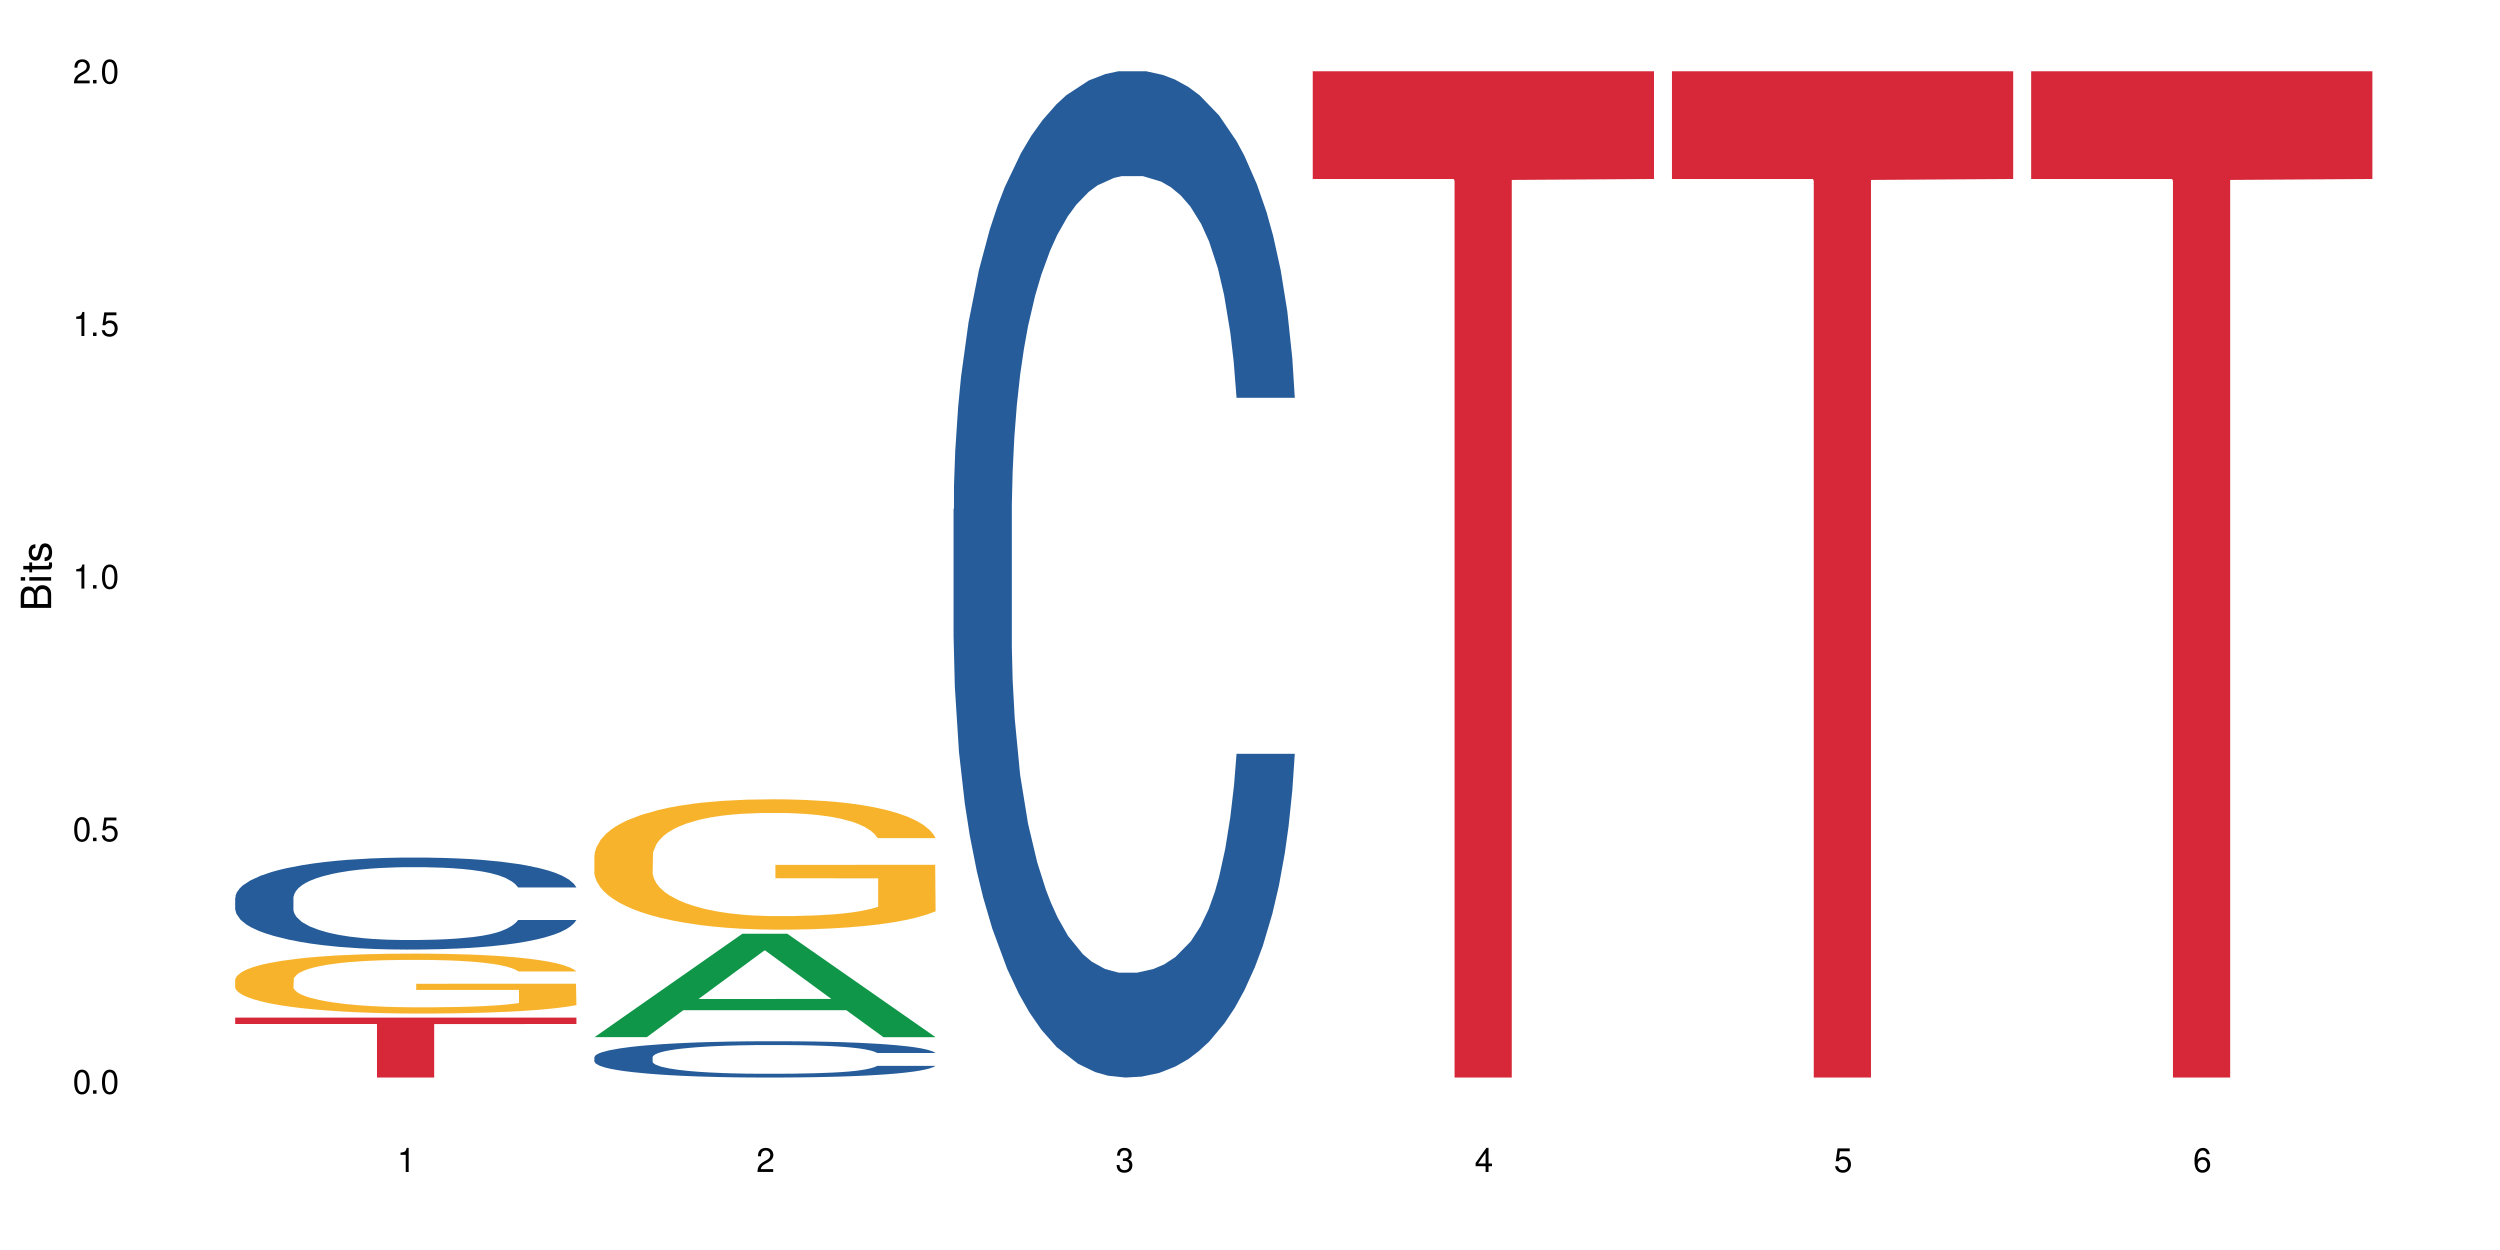 <?xml version="1.0" encoding="UTF-8"?>
<svg xmlns="http://www.w3.org/2000/svg" xmlns:xlink="http://www.w3.org/1999/xlink" width="720" height="360" viewBox="0 0 720 360">
<defs>
<g>
<g id="glyph-0-0">
</g>
<g id="glyph-0-1">
<path d="M 2.641 -6.938 C 2 -6.938 1.422 -6.656 1.078 -6.172 C 0.641 -5.562 0.406 -4.641 0.406 -3.359 C 0.406 -1.016 1.188 0.219 2.641 0.219 C 4.078 0.219 4.859 -1.016 4.859 -3.297 C 4.859 -4.641 4.656 -5.547 4.203 -6.172 C 3.844 -6.656 3.281 -6.938 2.641 -6.938 Z M 2.641 -6.188 C 3.547 -6.188 4 -5.25 4 -3.375 C 4 -1.406 3.562 -0.484 2.625 -0.484 C 1.734 -0.484 1.281 -1.438 1.281 -3.344 C 1.281 -5.25 1.734 -6.188 2.641 -6.188 Z M 2.641 -6.188 "/>
</g>
<g id="glyph-0-2">
<path d="M 1.828 -1 L 0.828 -1 L 0.828 0 L 1.828 0 Z M 1.828 -1 "/>
</g>
<g id="glyph-0-3">
<path d="M 4.562 -6.797 L 1.062 -6.797 L 0.547 -3.094 L 1.328 -3.094 C 1.719 -3.562 2.047 -3.734 2.578 -3.734 C 3.484 -3.734 4.062 -3.109 4.062 -2.094 C 4.062 -1.125 3.484 -0.531 2.578 -0.531 C 1.828 -0.531 1.375 -0.906 1.188 -1.672 L 0.328 -1.672 C 0.453 -1.109 0.547 -0.844 0.75 -0.594 C 1.125 -0.078 1.828 0.219 2.594 0.219 C 3.969 0.219 4.922 -0.781 4.922 -2.219 C 4.922 -3.562 4.031 -4.484 2.719 -4.484 C 2.25 -4.484 1.859 -4.359 1.469 -4.062 L 1.734 -5.969 L 4.562 -5.969 Z M 4.562 -6.797 "/>
</g>
<g id="glyph-0-4">
<path d="M 2.484 -4.938 L 2.484 0 L 3.328 0 L 3.328 -6.938 L 2.766 -6.938 C 2.469 -5.875 2.281 -5.734 0.984 -5.562 L 0.984 -4.938 Z M 2.484 -4.938 "/>
</g>
<g id="glyph-0-5">
<path d="M 4.859 -0.828 L 1.281 -0.828 C 1.359 -1.406 1.672 -1.781 2.5 -2.281 L 3.469 -2.828 C 4.406 -3.344 4.906 -4.062 4.906 -4.906 C 4.906 -5.484 4.672 -6.031 4.266 -6.406 C 3.859 -6.766 3.375 -6.938 2.719 -6.938 C 1.859 -6.938 1.219 -6.625 0.844 -6.031 C 0.609 -5.672 0.5 -5.234 0.484 -4.531 L 1.328 -4.531 C 1.359 -5.016 1.406 -5.281 1.531 -5.516 C 1.75 -5.938 2.188 -6.203 2.703 -6.203 C 3.469 -6.203 4.031 -5.641 4.031 -4.891 C 4.031 -4.344 3.719 -3.859 3.125 -3.516 L 2.234 -3 C 0.812 -2.172 0.406 -1.531 0.328 -0.016 L 4.859 -0.016 Z M 4.859 -0.828 "/>
</g>
<g id="glyph-0-6">
<path d="M 2.125 -3.188 L 2.578 -3.188 C 3.5 -3.188 3.984 -2.766 3.984 -1.922 C 3.984 -1.062 3.469 -0.531 2.594 -0.531 C 1.656 -0.531 1.203 -1 1.156 -2.016 L 0.312 -2.016 C 0.344 -1.453 0.438 -1.094 0.609 -0.781 C 0.953 -0.109 1.625 0.219 2.547 0.219 C 3.953 0.219 4.859 -0.625 4.859 -1.938 C 4.859 -2.828 4.516 -3.297 3.703 -3.594 C 4.344 -3.844 4.656 -4.328 4.656 -5.031 C 4.656 -6.219 3.875 -6.938 2.578 -6.938 C 1.203 -6.938 0.484 -6.172 0.453 -4.703 L 1.297 -4.703 C 1.312 -5.125 1.344 -5.359 1.453 -5.578 C 1.641 -5.969 2.062 -6.203 2.594 -6.203 C 3.344 -6.203 3.797 -5.75 3.797 -5 C 3.797 -4.516 3.609 -4.219 3.25 -4.047 C 3.016 -3.953 2.703 -3.922 2.125 -3.906 Z M 2.125 -3.188 "/>
</g>
<g id="glyph-0-7">
<path d="M 3.141 -1.672 L 3.141 0 L 3.984 0 L 3.984 -1.672 L 4.984 -1.672 L 4.984 -2.438 L 3.984 -2.438 L 3.984 -6.938 L 3.359 -6.938 L 0.266 -2.578 L 0.266 -1.672 Z M 3.141 -2.438 L 1 -2.438 L 3.141 -5.5 Z M 3.141 -2.438 "/>
</g>
<g id="glyph-0-8">
<path d="M 4.781 -5.125 C 4.609 -6.266 3.891 -6.938 2.844 -6.938 C 2.094 -6.938 1.422 -6.578 1.031 -5.953 C 0.594 -5.266 0.406 -4.422 0.406 -3.172 C 0.406 -2 0.578 -1.25 0.984 -0.641 C 1.359 -0.078 1.953 0.219 2.703 0.219 C 3.984 0.219 4.922 -0.75 4.922 -2.094 C 4.922 -3.375 4.062 -4.281 2.844 -4.281 C 2.172 -4.281 1.641 -4.031 1.281 -3.516 C 1.281 -5.234 1.828 -6.188 2.797 -6.188 C 3.391 -6.188 3.797 -5.797 3.938 -5.125 Z M 2.734 -3.531 C 3.547 -3.531 4.062 -2.953 4.062 -2.031 C 4.062 -1.156 3.484 -0.531 2.703 -0.531 C 1.922 -0.531 1.328 -1.188 1.328 -2.078 C 1.328 -2.938 1.906 -3.531 2.734 -3.531 Z M 2.734 -3.531 "/>
</g>
<g id="glyph-1-0">
</g>
<g id="glyph-1-1">
<path d="M 0 -0.953 L 0 -4.891 C 0 -5.719 -0.234 -6.344 -0.734 -6.797 C -1.188 -7.234 -1.812 -7.469 -2.5 -7.469 C -3.547 -7.469 -4.188 -7 -4.625 -5.875 C -4.984 -6.688 -5.625 -7.094 -6.531 -7.094 C -7.172 -7.094 -7.734 -6.859 -8.141 -6.391 C -8.562 -5.922 -8.75 -5.344 -8.75 -4.5 L -8.75 -0.953 Z M -4.984 -2.062 L -7.766 -2.062 L -7.766 -4.219 C -7.766 -4.844 -7.688 -5.203 -7.453 -5.5 C -7.219 -5.812 -6.859 -5.969 -6.375 -5.969 C -5.891 -5.969 -5.531 -5.812 -5.297 -5.5 C -5.062 -5.203 -4.984 -4.844 -4.984 -4.219 Z M -0.984 -2.062 L -4 -2.062 L -4 -4.781 C -4 -5.766 -3.438 -6.359 -2.484 -6.359 C -1.547 -6.359 -0.984 -5.766 -0.984 -4.781 Z M -0.984 -2.062 "/>
</g>
<g id="glyph-1-2">
<path d="M -6.281 -1.797 L -6.281 -0.797 L 0 -0.797 L 0 -1.797 Z M -8.75 -1.797 L -8.75 -0.797 L -7.484 -0.797 L -7.484 -1.797 Z M -8.75 -1.797 "/>
</g>
<g id="glyph-1-3">
<path d="M -6.281 -3.047 L -6.281 -2.016 L -8.016 -2.016 L -8.016 -1.016 L -6.281 -1.016 L -6.281 -0.172 L -5.469 -0.172 L -5.469 -1.016 L -0.719 -1.016 C -0.078 -1.016 0.281 -1.453 0.281 -2.234 C 0.281 -2.5 0.25 -2.719 0.188 -3.047 L -0.641 -3.047 C -0.609 -2.906 -0.594 -2.766 -0.594 -2.562 C -0.594 -2.141 -0.719 -2.016 -1.156 -2.016 L -5.469 -2.016 L -5.469 -3.047 Z M -6.281 -3.047 "/>
</g>
<g id="glyph-1-4">
<path d="M -4.531 -5.25 C -5.766 -5.25 -6.469 -4.422 -6.469 -2.969 C -6.469 -1.516 -5.719 -0.562 -4.547 -0.562 C -3.562 -0.562 -3.094 -1.062 -2.734 -2.562 L -2.516 -3.484 C -2.344 -4.188 -2.094 -4.469 -1.641 -4.469 C -1.047 -4.469 -0.641 -3.875 -0.641 -3 C -0.641 -2.453 -0.797 -2 -1.062 -1.75 C -1.25 -1.594 -1.422 -1.531 -1.875 -1.469 L -1.875 -0.406 C -0.422 -0.453 0.281 -1.266 0.281 -2.922 C 0.281 -4.5 -0.5 -5.516 -1.719 -5.516 C -2.656 -5.516 -3.172 -4.984 -3.469 -3.734 L -3.703 -2.766 C -3.891 -1.953 -4.156 -1.609 -4.594 -1.609 C -5.188 -1.609 -5.547 -2.125 -5.547 -2.938 C -5.547 -3.75 -5.203 -4.172 -4.531 -4.203 Z M -4.531 -5.25 "/>
</g>
</g>
</defs>
<rect x="-72" y="-36" width="864" height="432" fill="rgb(100%, 100%, 100%)" fill-opacity="1"/>
<path fill-rule="nonzero" fill="rgb(14.51%, 36.078%, 60%)" fill-opacity="1" d="M 67.73 258.516 L 67.852 258.492 L 67.852 257.914 L 68.211 256.992 L 69.051 255.832 L 69.887 255.031 L 72.047 253.605 L 75.043 252.223 L 78.156 251.16 L 80.434 250.531 L 82.473 250.047 L 87.145 249.152 L 90.145 248.691 L 93.379 248.277 L 97.332 247.867 L 100.211 247.625 L 106.684 247.238 L 111.477 247.07 L 115.191 246.996 L 123.223 246.996 L 128.016 247.094 L 131.492 247.215 L 135.324 247.406 L 138.562 247.625 L 144.195 248.16 L 149.227 248.836 L 151.504 249.223 L 155.102 249.973 L 157.855 250.699 L 159.773 251.328 L 161.934 252.223 L 163.848 253.312 L 165.289 254.547 L 166.008 255.59 L 149.227 255.59 L 148.391 254.621 L 147.43 253.871 L 145.633 252.879 L 143.836 252.176 L 141.316 251.473 L 139.039 251.016 L 135.926 250.555 L 133.168 250.266 L 130.293 250.047 L 127.535 249.902 L 122.262 249.754 L 116.148 249.754 L 113.871 249.805 L 109.199 249.996 L 106.684 250.168 L 103.086 250.508 L 100.57 250.82 L 97.574 251.305 L 95.535 251.715 L 93.02 252.344 L 91.223 252.902 L 89.184 253.699 L 87.984 254.305 L 86.906 254.984 L 85.949 255.781 L 85.23 256.629 L 84.75 257.523 L 84.508 258.395 L 84.508 262.148 L 84.75 263.02 L 85.348 264.035 L 86.906 265.512 L 89.184 266.797 L 91.82 267.812 L 94.336 268.539 L 95.777 268.875 L 97.691 269.266 L 100.688 269.746 L 105.004 270.23 L 107.52 270.426 L 111.355 270.621 L 115.312 270.715 L 120.586 270.715 L 125.258 270.621 L 128.375 270.5 L 131.609 270.305 L 136.043 269.895 L 138.801 269.508 L 141.199 269.047 L 142.996 268.586 L 144.195 268.199 L 145.992 267.449 L 147.43 266.625 L 148.508 265.777 L 149.227 264.957 L 166.008 264.957 L 165.289 265.922 L 164.207 266.867 L 163.129 267.57 L 161.453 268.418 L 159.535 269.168 L 156.777 270.016 L 154.5 270.57 L 151.504 271.176 L 148.75 271.637 L 145.754 272.047 L 141.316 272.531 L 138.441 272.773 L 135.324 272.992 L 131.609 273.184 L 126.938 273.355 L 121.902 273.453 L 117.227 273.477 L 112.195 273.426 L 108.48 273.332 L 103.566 273.113 L 97.453 272.676 L 93.02 272.215 L 89.543 271.758 L 86.547 271.273 L 83.191 270.621 L 78.875 269.555 L 76.238 268.73 L 74.441 268.055 L 72.406 267.109 L 70.969 266.262 L 69.289 264.906 L 68.09 263.188 L 67.73 261.859 Z M 67.73 258.516 "/>
<path fill-rule="nonzero" fill="rgb(96.863%, 70.196%, 16.863%)" fill-opacity="1" d="M 67.73 282.035 L 67.852 282.02 L 67.852 281.703 L 68.332 280.992 L 69.527 280.016 L 71.086 279.211 L 72.766 278.582 L 73.844 278.25 L 75.641 277.777 L 77.199 277.43 L 81.152 276.719 L 86.188 276.059 L 88.945 275.773 L 92.059 275.508 L 96.496 275.207 L 98.531 275.098 L 104.766 274.844 L 111.836 274.688 L 119.625 274.641 L 123.223 274.656 L 128.133 274.719 L 134.848 274.891 L 138.68 275.051 L 141.676 275.207 L 144.793 275.41 L 148.629 275.727 L 152.223 276.105 L 155.102 276.484 L 157.977 276.957 L 160.375 277.461 L 162.41 278.012 L 164.207 278.676 L 165.289 279.227 L 166.008 279.777 L 149.348 279.777 L 148.391 279.227 L 147.309 278.801 L 145.512 278.281 L 143.715 277.902 L 141.918 277.602 L 138.562 277.195 L 135.684 276.941 L 132.09 276.719 L 128.613 276.578 L 124.66 276.484 L 122.262 276.453 L 115.91 276.453 L 110.156 276.562 L 106.801 276.688 L 104.406 276.816 L 101.047 277.051 L 99.012 277.242 L 97.812 277.367 L 94.219 277.855 L 91.82 278.297 L 90.504 278.598 L 88.824 279.07 L 87.625 279.496 L 86.309 280.125 L 85.59 280.598 L 84.629 281.672 L 84.508 284.508 L 84.871 285.109 L 85.59 285.754 L 86.547 286.324 L 87.984 286.922 L 89.422 287.379 L 91.941 287.992 L 94.098 288.402 L 95.777 288.672 L 99.012 289.098 L 100.328 289.238 L 103.445 289.523 L 106.684 289.742 L 110.637 289.934 L 113.633 290.027 L 118.426 290.105 L 124.539 290.105 L 131.73 290.012 L 136.285 289.887 L 139.398 289.758 L 141.438 289.648 L 143.953 289.477 L 145.754 289.316 L 147.43 289.145 L 149.469 288.875 L 149.469 285.109 L 119.863 285.094 L 119.863 283.328 L 165.887 283.312 L 166.008 289.477 L 163.488 289.902 L 160.375 290.312 L 157.379 290.625 L 154.262 290.895 L 149.828 291.195 L 146.23 291.383 L 140.719 291.605 L 135.684 291.746 L 130.41 291.84 L 125.738 291.887 L 120.223 291.902 L 115.312 291.871 L 110.039 291.777 L 105.844 291.652 L 102.008 291.492 L 98.172 291.289 L 93.379 290.957 L 90.262 290.691 L 87.027 290.359 L 83.789 289.965 L 80.914 289.539 L 78.996 289.207 L 77.078 288.828 L 75.043 288.355 L 73.125 287.82 L 71.688 287.332 L 70.367 286.781 L 69.41 286.258 L 68.449 285.551 L 67.969 284.98 L 67.73 284.492 Z M 67.73 282.035 "/>
<path fill-rule="nonzero" fill="rgb(83.922%, 15.686%, 22.353%)" fill-opacity="1" d="M 67.73 293.066 L 166.008 293.066 L 166.008 294.914 L 125.047 294.934 L 125.047 310.332 L 108.57 310.332 L 108.57 294.949 L 108.332 294.914 L 67.73 294.914 Z M 67.73 293.066 "/>
<path fill-rule="nonzero" fill="rgb(6.275%, 58.824%, 28.235%)" fill-opacity="1" d="M 171.18 298.691 L 171.285 298.66 L 213.809 268.91 L 226.723 268.91 L 269.453 298.719 L 254.441 298.719 L 243.73 290.938 L 196.797 290.938 L 186.297 298.691 L 171.18 298.691 L 201.312 287.719 L 239.426 287.691 L 220.422 273.781 L 220.211 273.75 L 220 273.836 L 201.207 287.691 L 201.312 287.719 Z M 171.18 298.691 "/>
<path fill-rule="nonzero" fill="rgb(14.51%, 36.078%, 60%)" fill-opacity="1" d="M 171.18 304.43 L 171.297 304.418 L 171.297 304.191 L 171.66 303.828 L 172.496 303.367 L 173.336 303.055 L 175.492 302.488 L 178.488 301.945 L 181.605 301.523 L 183.883 301.277 L 185.922 301.086 L 190.594 300.73 L 193.59 300.551 L 196.828 300.387 L 200.781 300.227 L 203.656 300.129 L 210.129 299.977 L 214.922 299.91 L 218.641 299.883 L 226.668 299.883 L 231.461 299.922 L 234.938 299.969 L 238.773 300.043 L 242.008 300.129 L 247.641 300.34 L 252.676 300.609 L 254.953 300.762 L 258.547 301.059 L 261.305 301.344 L 263.223 301.59 L 265.379 301.945 L 267.297 302.375 L 268.734 302.863 L 269.453 303.273 L 252.676 303.273 L 251.836 302.891 L 250.879 302.594 L 249.082 302.203 L 247.281 301.926 L 244.766 301.648 L 242.488 301.469 L 239.371 301.285 L 236.617 301.172 L 233.738 301.086 L 230.984 301.027 L 225.711 300.973 L 219.598 300.973 L 217.32 300.988 L 212.645 301.066 L 210.129 301.133 L 206.535 301.266 L 204.016 301.391 L 201.02 301.582 L 198.984 301.746 L 196.469 301.992 L 194.668 302.211 L 192.633 302.527 L 191.434 302.766 L 190.355 303.035 L 189.395 303.348 L 188.676 303.684 L 188.199 304.039 L 187.957 304.383 L 187.957 305.863 L 188.199 306.207 L 188.797 306.605 L 190.355 307.191 L 192.633 307.695 L 195.27 308.098 L 197.785 308.383 L 199.223 308.516 L 201.141 308.672 L 204.137 308.859 L 208.453 309.051 L 210.969 309.129 L 214.805 309.207 L 218.758 309.242 L 224.031 309.242 L 228.707 309.207 L 231.82 309.156 L 235.059 309.082 L 239.492 308.918 L 242.25 308.766 L 244.645 308.586 L 246.445 308.402 L 247.641 308.25 L 249.441 307.953 L 250.879 307.629 L 251.957 307.293 L 252.676 306.969 L 269.453 306.969 L 268.734 307.352 L 267.656 307.723 L 266.578 308 L 264.898 308.336 L 262.984 308.633 L 260.227 308.965 L 257.949 309.188 L 254.953 309.426 L 252.195 309.605 L 249.199 309.77 L 244.766 309.961 L 241.891 310.055 L 238.773 310.141 L 235.059 310.219 L 230.383 310.285 L 225.352 310.324 L 220.676 310.332 L 215.645 310.312 L 211.926 310.273 L 207.012 310.188 L 200.902 310.016 L 196.469 309.836 L 192.992 309.652 L 189.996 309.465 L 186.641 309.207 L 182.324 308.785 L 179.688 308.461 L 177.891 308.191 L 175.852 307.82 L 174.414 307.484 L 172.738 306.949 L 171.539 306.273 L 171.18 305.746 Z M 171.18 304.43 "/>
<path fill-rule="nonzero" fill="rgb(96.863%, 70.196%, 16.863%)" fill-opacity="1" d="M 171.18 246.277 L 171.297 246.242 L 171.297 245.559 L 171.777 244.016 L 172.977 241.887 L 174.535 240.141 L 176.211 238.77 L 177.293 238.047 L 179.09 237.02 L 180.648 236.266 L 184.602 234.723 L 189.637 233.281 L 192.391 232.664 L 195.508 232.082 L 199.941 231.43 L 201.98 231.188 L 208.211 230.641 L 215.281 230.297 L 223.074 230.195 L 226.668 230.23 L 231.582 230.367 L 238.293 230.742 L 242.129 231.086 L 245.125 231.43 L 248.242 231.875 L 252.078 232.562 L 255.672 233.383 L 258.547 234.207 L 261.426 235.234 L 263.82 236.332 L 265.859 237.531 L 267.656 238.973 L 268.734 240.172 L 269.453 241.375 L 252.797 241.375 L 251.836 240.172 L 250.758 239.246 L 248.961 238.117 L 247.164 237.293 L 245.363 236.641 L 242.008 235.75 L 239.133 235.203 L 235.539 234.723 L 232.062 234.414 L 228.105 234.207 L 225.711 234.137 L 219.359 234.137 L 213.605 234.379 L 210.25 234.652 L 207.852 234.926 L 204.496 235.441 L 202.461 235.852 L 201.262 236.129 L 197.664 237.191 L 195.27 238.152 L 193.949 238.801 L 192.273 239.832 L 191.074 240.758 L 189.754 242.129 L 189.035 243.156 L 188.078 245.488 L 187.957 251.66 L 188.316 252.965 L 189.035 254.371 L 189.996 255.605 L 191.434 256.91 L 192.871 257.902 L 195.387 259.242 L 197.547 260.133 L 199.223 260.715 L 202.461 261.641 L 203.777 261.949 L 206.895 262.566 L 210.129 263.047 L 214.086 263.461 L 217.082 263.664 L 221.875 263.836 L 227.988 263.836 L 235.18 263.629 L 239.73 263.355 L 242.848 263.082 L 244.887 262.84 L 247.402 262.465 L 249.199 262.121 L 250.879 261.746 L 252.914 261.16 L 252.914 252.965 L 223.312 252.93 L 223.312 249.09 L 269.336 249.055 L 269.453 262.465 L 266.938 263.391 L 263.82 264.281 L 260.824 264.969 L 257.711 265.551 L 253.273 266.203 L 249.68 266.613 L 244.168 267.094 L 239.133 267.402 L 233.859 267.609 L 229.184 267.711 L 223.672 267.746 L 218.758 267.676 L 213.484 267.473 L 209.289 267.195 L 205.457 266.855 L 201.621 266.41 L 196.828 265.688 L 193.711 265.105 L 190.473 264.387 L 187.238 263.527 L 184.363 262.602 L 182.445 261.883 L 180.527 261.059 L 178.488 260.031 L 176.57 258.863 L 175.133 257.801 L 173.816 256.602 L 172.855 255.469 L 171.898 253.926 L 171.418 252.691 L 171.18 251.629 Z M 171.18 246.277 "/>
<path fill-rule="nonzero" fill="rgb(14.51%, 36.078%, 60%)" fill-opacity="1" d="M 274.629 146.621 L 274.746 146.355 L 274.746 140 L 275.105 129.934 L 275.945 117.215 L 276.785 108.477 L 278.941 92.844 L 281.938 77.746 L 285.055 66.09 L 287.332 59.203 L 289.367 53.902 L 294.043 44.102 L 297.039 39.07 L 300.273 34.566 L 304.23 30.062 L 307.105 27.414 L 313.578 23.176 L 318.371 21.32 L 322.086 20.527 L 330.117 20.527 L 334.91 21.586 L 338.387 22.91 L 342.223 25.031 L 345.457 27.414 L 351.09 33.242 L 356.125 40.66 L 358.402 44.898 L 361.996 53.109 L 364.754 61.055 L 366.672 67.945 L 368.828 77.746 L 370.746 89.668 L 372.184 103.176 L 372.902 114.566 L 356.125 114.566 L 355.285 103.973 L 354.324 95.758 L 352.527 84.898 L 350.73 77.215 L 348.215 69.535 L 345.938 64.5 L 342.82 59.469 L 340.062 56.289 L 337.188 53.902 L 334.43 52.316 L 329.156 50.727 L 323.047 50.727 L 320.77 51.254 L 316.094 53.375 L 313.578 55.23 L 309.98 58.938 L 307.465 62.383 L 304.469 67.68 L 302.434 72.184 L 299.914 79.07 L 298.117 85.164 L 296.078 93.906 L 294.883 100.527 L 293.801 107.945 L 292.844 116.688 L 292.125 125.957 L 291.645 135.762 L 291.406 145.297 L 291.406 186.355 L 291.645 195.895 L 292.246 207.02 L 293.801 223.18 L 296.078 237.219 L 298.715 248.344 L 301.234 256.293 L 302.672 260 L 304.59 264.238 L 307.586 269.535 L 311.898 274.836 L 314.418 276.953 L 318.25 279.074 L 322.207 280.133 L 327.48 280.133 L 332.152 279.074 L 335.27 277.75 L 338.508 275.629 L 342.941 271.125 L 345.695 266.887 L 348.094 261.855 L 349.891 256.82 L 351.09 252.582 L 352.887 244.371 L 354.324 235.363 L 355.406 226.094 L 356.125 217.086 L 372.902 217.086 L 372.184 227.684 L 371.105 238.012 L 370.027 245.695 L 368.348 254.969 L 366.43 263.18 L 363.676 272.449 L 361.398 278.543 L 358.402 285.168 L 355.645 290.199 L 352.648 294.703 L 348.215 300 L 345.336 302.648 L 342.223 305.035 L 338.508 307.152 L 333.832 309.008 L 328.797 310.066 L 324.125 310.332 L 319.09 309.801 L 315.375 308.742 L 310.461 306.359 L 304.348 301.59 L 299.914 296.559 L 296.438 291.523 L 293.441 286.227 L 290.086 279.074 L 285.773 267.418 L 283.137 258.41 L 281.34 250.992 L 279.301 240.664 L 277.863 231.391 L 276.184 216.555 L 274.988 197.746 L 274.629 183.18 Z M 274.629 146.621 "/>
<path fill-rule="nonzero" fill="rgb(83.922%, 15.686%, 22.353%)" fill-opacity="1" d="M 378.074 20.527 L 476.352 20.527 L 476.352 51.547 L 435.391 51.82 L 435.391 310.332 L 418.914 310.332 L 418.914 52.094 L 418.676 51.547 L 378.074 51.547 Z M 378.074 20.527 "/>
<path fill-rule="nonzero" fill="rgb(83.922%, 15.686%, 22.353%)" fill-opacity="1" d="M 481.523 20.527 L 579.797 20.527 L 579.797 51.547 L 538.84 51.82 L 538.84 310.332 L 522.363 310.332 L 522.363 52.094 L 522.121 51.547 L 481.523 51.547 Z M 481.523 20.527 "/>
<path fill-rule="nonzero" fill="rgb(83.922%, 15.686%, 22.353%)" fill-opacity="1" d="M 584.973 20.527 L 683.246 20.527 L 683.246 51.547 L 642.289 51.82 L 642.289 310.332 L 625.809 310.332 L 625.809 52.094 L 625.57 51.547 L 584.973 51.547 Z M 584.973 20.527 "/>
<g fill="rgb(0%, 0%, 0%)" fill-opacity="1">
<use xlink:href="#glyph-0-1" x="20.965" y="314.993"/>
<use xlink:href="#glyph-0-2" x="25.965" y="314.993"/>
<use xlink:href="#glyph-0-1" x="28.965" y="314.993"/>
</g>
<g fill="rgb(0%, 0%, 0%)" fill-opacity="1">
<use xlink:href="#glyph-0-1" x="20.965" y="242.251"/>
<use xlink:href="#glyph-0-2" x="25.965" y="242.251"/>
<use xlink:href="#glyph-0-3" x="28.965" y="242.251"/>
</g>
<g fill="rgb(0%, 0%, 0%)" fill-opacity="1">
<use xlink:href="#glyph-0-4" x="20.965" y="169.509"/>
<use xlink:href="#glyph-0-2" x="25.965" y="169.509"/>
<use xlink:href="#glyph-0-1" x="28.965" y="169.509"/>
</g>
<g fill="rgb(0%, 0%, 0%)" fill-opacity="1">
<use xlink:href="#glyph-0-4" x="20.965" y="96.767"/>
<use xlink:href="#glyph-0-2" x="25.965" y="96.767"/>
<use xlink:href="#glyph-0-3" x="28.965" y="96.767"/>
</g>
<g fill="rgb(0%, 0%, 0%)" fill-opacity="1">
<use xlink:href="#glyph-0-5" x="20.965" y="24.024"/>
<use xlink:href="#glyph-0-2" x="25.965" y="24.024"/>
<use xlink:href="#glyph-0-1" x="28.965" y="24.024"/>
</g>
<g fill="rgb(0%, 0%, 0%)" fill-opacity="1">
<use xlink:href="#glyph-0-4" x="114.367" y="337.532"/>
</g>
<g fill="rgb(0%, 0%, 0%)" fill-opacity="1">
<use xlink:href="#glyph-0-5" x="217.816" y="337.532"/>
</g>
<g fill="rgb(0%, 0%, 0%)" fill-opacity="1">
<use xlink:href="#glyph-0-6" x="321.266" y="337.532"/>
</g>
<g fill="rgb(0%, 0%, 0%)" fill-opacity="1">
<use xlink:href="#glyph-0-7" x="424.711" y="337.532"/>
</g>
<g fill="rgb(0%, 0%, 0%)" fill-opacity="1">
<use xlink:href="#glyph-0-3" x="528.16" y="337.532"/>
</g>
<g fill="rgb(0%, 0%, 0%)" fill-opacity="1">
<use xlink:href="#glyph-0-8" x="631.609" y="337.532"/>
</g>
<g fill="rgb(0%, 0%, 0%)" fill-opacity="1">
<use xlink:href="#glyph-1-1" x="14.725" y="176.012"/>
<use xlink:href="#glyph-1-2" x="14.725" y="168.012"/>
<use xlink:href="#glyph-1-3" x="14.725" y="165.012"/>
<use xlink:href="#glyph-1-4" x="14.725" y="162.012"/>
</g>
</svg>

